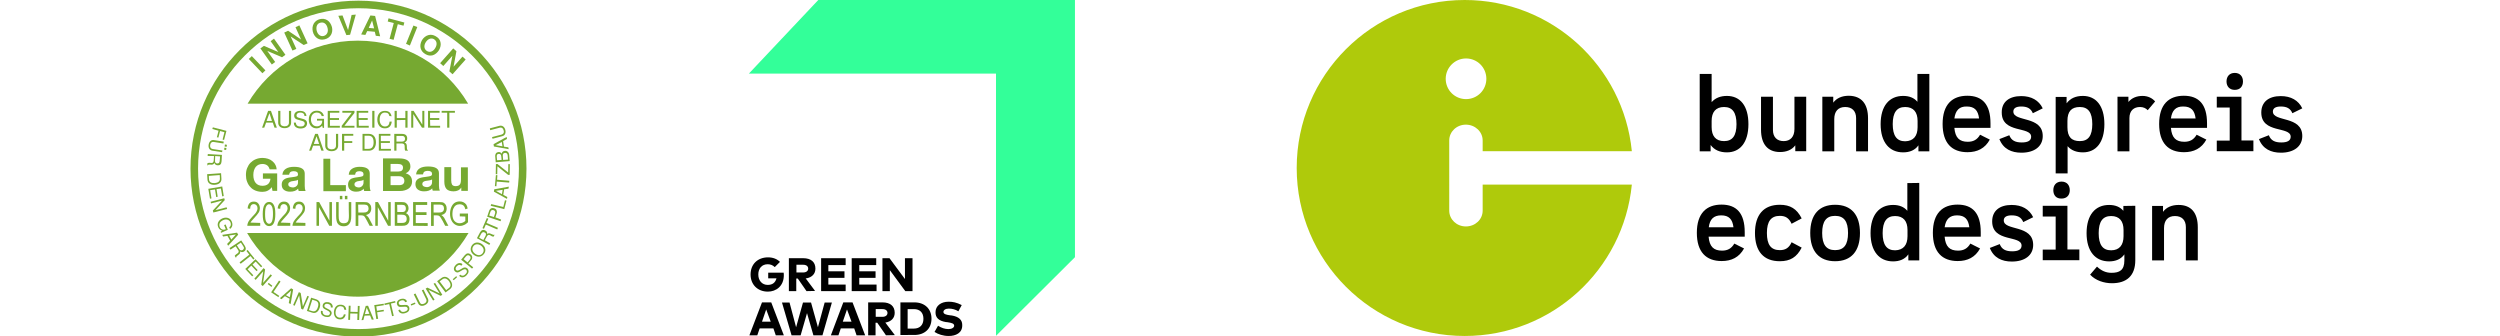 <?xml version="1.0" encoding="utf-8"?>
<!-- Generator: $$$/GeneralStr/196=Adobe Illustrator 27.6.0, SVG Export Plug-In . SVG Version: 6.00 Build 0)  -->
<svg version="1.1" id="Ebene_1" xmlns="http://www.w3.org/2000/svg" xmlns:xlink="http://www.w3.org/1999/xlink" x="0px" y="0px"
	 viewBox="0 0 1488.2 200" style="enable-background:new 0 0 1488.2 200;" xml:space="preserve">
<style type="text/css">
	.st0{fill:#33FF99;}
	.st1{fill:#76A931;}
	.st2{fill:#AFCA0B;}
</style>
<g>
	<g>
		<polygon class="st0" points="487.1,0 445.8,43.8 592.9,43.8 592.9,199.9 639.9,153.1 639.9,0 		"/>
		<path d="M457.1,173.6c-6.1,0-10.3-4.2-10.3-10.2c0-6.1,4.2-10.2,10.4-10.2c3,0,5.4,1,7.1,2.7l-3.1,3.1c-1.1-1.1-2.5-1.7-4.2-1.7
			c-3.4,0-5.6,2.4-5.6,6.1s2.3,6.2,5.6,6.2c2.8,0,4.5-1.3,5.2-3.8v-0.1h-4.9v-3.4h9.2c0,0.4,0.1,1,0.1,1.3
			C466.7,170.4,461.9,173.6,457.1,173.6"/>
		<path d="M474.1,162.2h4c1.8,0,3-0.9,3-2.3c0-1.4-1.1-2.3-3-2.3h-4V162.2z M480.1,173.3l-5.2-7.5H474v7.5h-4.4v-19.6h8.5
			c4.7,0,7.3,2.3,7.3,6.2c0,3.1-2,5.2-5.4,5.8h-0.4l5.6,7.5L480.1,173.3L480.1,173.3z"/>
		<polygon points="488.8,173.3 488.8,153.7 503.4,153.7 503.4,157.8 493.1,157.8 493.1,161.5 502.7,161.5 502.7,165.4 493.1,165.4 
			493.1,169.4 503.4,169.4 503.4,173.3 		"/>
		<polygon points="507,173.3 507,153.7 521.6,153.7 521.6,157.8 511.5,157.8 511.5,161.5 521.2,161.5 521.2,165.4 511.5,165.4 
			511.5,169.4 521.8,169.4 521.8,173.3 		"/>
		<polygon points="538.9,173.3 529.7,160.8 529.7,173.3 525.3,173.3 525.3,153.7 529.5,153.7 538.7,166.1 538.7,153.7 543.2,153.7 
			543.2,173.3 		"/>
		<path d="M453.6,191.5h5.2l-2.7-7.3L453.6,191.5z M461.8,199.6l-1.4-4.1h-8.2l-1.4,4.1h-4.7l7.5-19.6h5.5l7.5,19.6H461.8z"/>
		<polygon points="484.2,199.6 480.4,186.4 476.6,199.6 471.2,199.6 465.5,180.1 470,180.1 473.9,194.8 478,180.1 482.8,180.1 
			486.9,194.8 490.9,180.1 495.2,180.1 489.6,199.6 		"/>
		<path d="M501.7,191.5h5.2l-2.7-7.3L501.7,191.5z M509.9,199.6l-1.4-4.1h-8l-1.4,4.1h-4.5L502,180h5.5l7.5,19.6H509.9z"/>
		<path d="M521.3,188.6h4c1.8,0,3-0.9,3-2.3c0-1.4-1.1-2.3-3-2.3h-4V188.6z M527.4,199.6l-5.2-7.5h-1v7.5h-4.4V180h8.5
			c4.7,0,7.3,2.3,7.3,6.2c0,3.1-2,5.2-5.4,5.8H527l5.7,7.5L527.4,199.6L527.4,199.6z"/>
		<path d="M540.3,195.6h3.7c3.5,0,5.7-2.1,5.7-5.8s-2.1-5.8-5.7-5.8h-3.7V195.6z M536,199.6V180h8.3c6.2,0,10.2,3.9,10.2,9.7
			c0,5.9-4,9.7-10.2,9.7H536V199.6z"/>
		<path d="M564.8,200c-3.4,0-6.3-1-8.5-2.4l2.1-3.7c2,1.3,4.1,2,6.2,2c2,0,3.4-0.9,3.4-2c0-1.3-1.4-1.7-4-2.1l-1-0.1
			c-4.1-0.7-6.2-2.5-6.1-5.9c0-3.7,3.2-6.2,7.8-6.2c2.4,0,4.7,0.4,7.8,2l-2,3.7c-1.8-1.1-3.7-1.6-5.7-1.6s-3.2,0.9-3.2,2
			c0,1.3,1.8,1.7,4,2l1,0.1c4,0.7,6.2,2.5,6.2,5.6C573,198.3,568.8,200,564.8,200"/>
	</g>
</g>
<g>
	<g>
		<path class="st1" d="M213.4,200.4c-55.1,0-100-44.9-100-100s44.9-100,100-100s100,44.9,100,100S268.5,200.4,213.4,200.4z
			 M213.4,4.9c-52.7,0-95.5,42.9-95.5,95.5s42.8,95.5,95.5,95.5s95.5-42.9,95.5-95.5S266.1,4.9,213.4,4.9z"/>
	</g>
	<g>
		<path class="st1" d="M126.4,76.8l0.3-1l8.1,2.1l-1.4,5.4l-0.9-0.2l1.1-4.4L131,78l-1,3.9l-0.9-0.2l1-3.9L126.4,76.8z"/>
		<path class="st1" d="M132.2,90.6l-5.8-0.9c-1.7-0.3-2.5-1.7-2.2-3.6c0.3-1.9,1.6-3,3.2-2.7l5.8,0.9l-0.2,1.1l-5.8-0.9
			c-1.1-0.2-1.9,0.5-2.1,1.8c-0.2,1.3,0.3,2.2,1.5,2.4l5.8,0.9L132.2,90.6z M133.4,89.1l0.2-1.2l1.2,0.2l-0.2,1.2L133.4,89.1z
			 M133.7,87.2l0.2-1.2l1.2,0.2l-0.2,1.2L133.7,87.2z"/>
		<path class="st1" d="M123.6,92.8l0.1-1.1l8.4,0.5l-0.2,3.8c-0.1,1.7-0.9,2.5-2.4,2.4c-1-0.1-1.5-0.5-1.9-1.4
			c-0.5,0.9-0.9,1.1-2.2,1c-1.1-0.1-1.4,0-1.7,0.4h-0.3l0.1-1.3c0.3-0.1,0.9-0.2,1.4-0.2l0.7,0.1c1,0.1,1.5-0.3,1.6-1.3l0.2-2.8
			L123.6,92.8z M128,95.6c-0.1,1.1,0.4,1.7,1.3,1.7c0.5,0,0.9-0.1,1.1-0.4c0.2-0.2,0.4-0.6,0.4-1.2l0.2-2.6l-2.9-0.2L128,95.6z"/>
		<path class="st1" d="M131.6,103.1l0.2,3.2c0.2,2.1-1.3,3.5-3.9,3.7c-2.6,0.2-4.3-1-4.4-3.1l-0.2-3.2L131.6,103.1z M124.4,106.7
			c0.1,1.7,1.3,2.4,3.4,2.3c2.1-0.2,3.2-1.1,3.1-2.8l-0.1-2l-6.5,0.5L124.4,106.7z"/>
		<path class="st1" d="M125.1,113.2l0.8,4.9l-0.9,0.2l-1-5.9l8.3-1.4l0.9,5.7l-0.9,0.2l-0.8-4.7l-2.6,0.4l0.7,4.5l-0.9,0.2l-0.7-4.5
			L125.1,113.2z"/>
		<path class="st1" d="M127,126.5l-0.3-1.2l5.5-5.9l-6.6,1.7l-0.2-1l8.1-2.1l0.3,1.1l-5.5,6l6.6-1.7l0.3,1L127,126.5z"/>
		<path class="st1" d="M131.6,138.6l-0.3-0.6l0.9-0.7c-1.2-0.4-1.9-1.1-2.3-2.1c-0.9-2.1,0.2-4.2,2.5-5.2c1.4-0.6,2.8-0.6,3.9,0
			c0.8,0.4,1.3,1.1,1.7,2c0.7,1.8,0.3,3.3-1.1,4.3l-0.4-1c0.9-0.6,1.2-1.7,0.7-2.9c-0.7-1.6-2.4-2.2-4.3-1.4
			c-0.9,0.4-1.8,1.1-2.1,1.8c-0.3,0.7-0.3,1.5,0,2.3c0.6,1.4,2,2,3.4,1.4l0.2-0.1l-1-2.4l0.9-0.4l1.3,3.2L131.6,138.6z"/>
		<path class="st1" d="M135.4,140.4l-2.6,0.4l-0.5-1l8.8-1.3l0.7,1.2l-6,6.6l-0.6-1.1l1.8-1.9L135.4,140.4z M140.4,139.6l-4,0.6
			l1.3,2.4L140.4,139.6z"/>
		<path class="st1" d="M137.2,148.6l-0.6-0.9l7-4.6l2.1,3.2c0.9,1.4,0.8,2.6-0.4,3.4c-0.8,0.5-1.5,0.5-2.4,0c0.2,1-0.1,1.4-1.2,2.2
			c-0.9,0.6-1.1,0.9-1.1,1.4l-0.2,0.1l-0.7-1.1c0.2-0.3,0.6-0.7,1-1l0.6-0.4c0.9-0.6,1-1.2,0.5-2l-1.5-2.3L137.2,148.6z
			 M142.4,148.2c0.6,0.9,1.3,1.1,2.1,0.6c0.4-0.3,0.6-0.6,0.7-1c0.1-0.4-0.1-0.7-0.4-1.2l-1.4-2.2L141,146L142.4,148.2z"/>
		<path class="st1" d="M143.3,157l-0.7-0.8l5.8-4.6l-1.7-2.2l0.7-0.6l4.1,5.1l-0.7,0.6l-1.7-2.1L143.3,157z"/>
		<path class="st1" d="M147.4,160.3l3.4,3.6l-0.7,0.6l-4.1-4.4l6.1-5.8l4,4.2l-0.7,0.6l-3.2-3.4l-1.9,1.8l3.1,3.3l-0.7,0.6l-3.1-3.3
			L147.4,160.3z"/>
		<path class="st1" d="M156.4,170.3l-0.9-0.8l1.2-8l-4.5,5.1l-0.8-0.7l5.5-6.3l0.9,0.8l-1.2,8l4.5-5.1l0.8,0.7L156.4,170.3z"/>
		<path class="st1" d="M161.6,170.8l-2.2-1.7l0.5-0.7l2.2,1.7L161.6,170.8z"/>
		<path class="st1" d="M162.8,173.8l3.4,2.3l-0.5,0.8l-4.3-2.9l4.7-7l0.9,0.6L162.8,173.8z"/>
		<path class="st1" d="M169.6,176.3l-2,1.8l-1-0.6l6.7-5.9l1.2,0.7L173,181l-1.1-0.6l0.5-2.6L169.6,176.3z M173.3,173l-3.1,2.7
			l2.3,1.3L173.3,173z"/>
		<path class="st1" d="M180.4,184.3l-1.1-0.5l-1.2-8l-2.7,6.2l-0.9-0.4l3.4-7.7l1.1,0.5l1.3,8l2.7-6.3l0.9,0.4L180.4,184.3z"/>
		<path class="st1" d="M185.2,177.2l3.1,1c2,0.7,2.8,2.6,2,5c-0.8,2.5-2.5,3.6-4.5,2.9l-3.1-1L185.2,177.2z M185.8,185.2
			c1.6,0.5,2.8-0.3,3.4-2.3c0.7-2,0.2-3.4-1.4-3.9l-1.9-0.6l-2,6.2L185.8,185.2z"/>
		<path class="st1" d="M196.9,183c0.2-1.1-0.4-1.8-1.7-2.1c-1.1-0.2-1.9,0.1-2.1,1c-0.1,0.6,0.1,1,1.1,1.5l1.9,1
			c1,0.6,1.5,1.4,1.3,2.4c-0.2,0.7-0.7,1.4-1.3,1.7s-1.5,0.3-2.4,0.1c-1.2-0.3-2.1-0.9-2.5-1.8c-0.2-0.5-0.3-1.1-0.1-1.8l1,0.2
			c-0.1,0.5-0.1,0.9,0.2,1.4c0.3,0.6,0.8,0.9,1.7,1.1c0.7,0.1,1.2,0.1,1.6,0c0.4-0.2,0.7-0.6,0.8-1c0.1-0.6-0.2-1.2-1.2-1.7l-1.9-1
			c-1-0.5-1.4-1.3-1.2-2.3c0.3-1.5,1.7-2.1,3.4-1.8c1.4,0.3,2.2,1,2.5,2.1c0.1,0.4,0.1,0.6,0,1.1L196.9,183z"/>
		<path class="st1" d="M204.9,184.3c-0.1-0.6-0.2-1-0.4-1.3c-0.3-0.4-0.9-0.6-1.6-0.7c-1.6-0.2-2.8,1-3.1,3.1
			c-0.3,2.1,0.6,3.5,2.3,3.7c0.9,0.1,1.6-0.2,2.1-0.8c0.2-0.3,0.4-0.7,0.5-1.2l1.1,0.1c-0.5,2.2-1.8,3.1-3.8,2.9
			c-1.1-0.1-1.9-0.6-2.4-1.3c-0.7-0.9-0.9-2.1-0.8-3.5c0.2-1.4,0.7-2.5,1.6-3.2c0.7-0.6,1.7-0.8,2.8-0.7c1.8,0.2,2.8,1.3,2.9,3.1
			L204.9,184.3z"/>
		<path class="st1" d="M208.5,186.6l-0.1,3.8h-1.1l0.3-8.4h1.1l-0.1,3.6l4.3,0.1l0.1-3.6h1.1l-0.3,8.4h-1.1l0.1-3.8L208.5,186.6z"/>
		<path class="st1" d="M217,187.9l-0.7,2.6l-1.1,0.1l2.5-8.5l1.4-0.1l3.4,8.2l-1.2,0.1l-1-2.5L217,187.9z M218.3,183.1l-1.1,3.9
			l2.7-0.2L218.3,183.1z"/>
		<path class="st1" d="M225.1,189.8l-1.1,0.1l-1.2-8.3l5.6-0.8l0.1,0.9l-4.5,0.7l0.4,2.6l4-0.6l0.1,0.9l-4,0.6L225.1,189.8z"/>
		<path class="st1" d="M234.4,188l-1,0.2l-1.7-7.2l-2.7,0.6l-0.2-0.9l6.4-1.5l0.2,0.9l-2.7,0.6L234.4,188z"/>
		<path class="st1" d="M241.2,179.9c-0.4-1.1-1.2-1.4-2.5-1c-1.1,0.4-1.6,1.1-1.3,1.9c0.2,0.6,0.6,0.8,1.7,0.8l2.2-0.1
			c1.2-0.1,2,0.5,2.3,1.5c0.2,0.7,0.1,1.5-0.3,2.1s-1.1,1-2.1,1.3c-1.2,0.4-2.3,0.3-3.1-0.3c-0.5-0.3-0.8-0.8-1-1.5l1-0.3
			c0.2,0.5,0.4,0.8,0.8,1.1c0.5,0.3,1.2,0.4,2.1,0.1c0.7-0.2,1.1-0.5,1.4-0.8c0.3-0.4,0.4-0.9,0.2-1.3c-0.2-0.6-0.8-0.9-1.9-0.8
			l-2.1,0.1c-1.1,0.1-1.9-0.4-2.2-1.4c-0.5-1.4,0.3-2.7,2.1-3.3c1.3-0.4,2.4-0.2,3.2,0.5c0.3,0.3,0.4,0.5,0.6,1L241.2,179.9z"/>
		<path class="st1" d="M247.3,180.9l-2.5,1l-0.3-0.8l2.5-1L247.3,180.9z"/>
		<path class="st1" d="M252.1,172.4l2.6,5.3c0.7,1.5,0.1,3-1.7,3.9c-1.8,0.9-3.4,0.5-4.1-1.1l-2.6-5.3l1-0.5l2.6,5.3
			c0.3,0.6,0.6,0.9,1.1,1s1,0,1.6-0.3c1.2-0.6,1.6-1.6,1.1-2.6l-2.6-5.3L252.1,172.4z"/>
		<path class="st1" d="M263.3,175.5l-1,0.6l-7.2-3.5l3.6,5.8l-0.9,0.5l-4.4-7.1l1-0.6l7.3,3.5l-3.6-5.8l0.9-0.5L263.3,175.5z"/>
		<path class="st1" d="M260.2,167.4l2.6-1.9c1.7-1.3,3.7-0.8,5.2,1.3c1.6,2.1,1.5,4.1-0.2,5.4l-2.6,1.9L260.2,167.4z M267.2,171.5
			c1.3-1,1.3-2.4,0.1-4.1c-1.3-1.7-2.7-2.1-4-1.1l-1.6,1.2l3.9,5.2L267.2,171.5z"/>
		<path class="st1" d="M272.1,165l-2,1.8l-0.6-0.6l2.1-1.8L272.1,165z"/>
		<path class="st1" d="M274.6,158.2c-0.8-0.8-1.7-0.7-2.7,0.3c-0.8,0.8-0.9,1.7-0.3,2.3c0.5,0.4,0.9,0.4,1.9-0.1l1.9-1.1
			c1-0.6,2-0.5,2.8,0.2c0.5,0.5,0.8,1.3,0.7,2c-0.1,0.7-0.5,1.4-1.2,2.1c-0.9,0.9-1.9,1.3-2.8,1.2c-0.6-0.1-1-0.3-1.6-0.9l0.7-0.7
			c0.4,0.4,0.7,0.6,1.2,0.6c0.6,0.1,1.2-0.2,1.9-0.9c0.5-0.5,0.8-0.9,0.8-1.4c0.1-0.4-0.1-0.9-0.4-1.2c-0.5-0.5-1.1-0.4-2.1,0.1
			l-1.9,1.1c-1,0.6-1.8,0.5-2.6-0.2c-1.1-1.1-0.9-2.5,0.4-3.9c1-1,2-1.3,3.1-1c0.4,0.1,0.5,0.2,0.9,0.6L274.6,158.2z"/>
		<path class="st1" d="M281.7,159.1l-0.7,0.8l-6.5-5.3l2.2-2.7c1.1-1.3,2.3-1.4,3.5-0.4c0.6,0.5,0.9,1,0.9,1.7
			c0,0.6-0.1,1.1-0.6,1.6l-1.7,2L281.7,159.1z M279.7,154.5c0.6-0.8,0.6-1.6-0.1-2.2c-0.7-0.6-1.5-0.5-2.2,0.3l-1.4,1.7l2.3,1.9
			L279.7,154.5z"/>
		<path class="st1" d="M286.9,145.3c1.1,0.8,1.9,1.9,2,3.1c0.1,0.9-0.1,1.8-0.7,2.6c-1.4,2-3.7,2.4-5.9,0.9
			c-2.2-1.5-2.7-3.8-1.4-5.8C282.3,144.1,284.7,143.8,286.9,145.3z M282.9,151.1c1.7,1.2,3.5,1,4.5-0.5s0.5-3.2-1.1-4.4
			c-1.8-1.2-3.6-1-4.6,0.5C280.7,148.1,281.2,149.9,282.9,151.1z"/>
		<path class="st1" d="M291.8,144.9l-0.5,0.9l-7.4-4l1.8-3.4c0.8-1.5,1.9-1.9,3.2-1.2c0.9,0.5,1.2,1.1,1.1,2.1
			c0.8-0.6,1.2-0.6,2.5,0c1,0.5,1.3,0.6,1.7,0.4l0.2,0.1l-0.6,1.1c-0.4,0-0.9-0.2-1.3-0.4l-0.6-0.4c-0.9-0.5-1.5-0.3-2,0.5l-1.3,2.4
			L291.8,144.9z M289,140.5c0.5-1,0.4-1.7-0.5-2.1c-0.4-0.2-0.8-0.3-1.2-0.1c-0.3,0.1-0.6,0.4-0.9,0.9l-1.2,2.3l2.5,1.4L289,140.5z"
			/>
		<path class="st1" d="M296.4,135.6l-0.4,1l-6.8-2.9l-1.1,2.5l-0.9-0.4l2.6-6l0.9,0.4l-1.1,2.5L296.4,135.6z"/>
		<path class="st1" d="M298.3,130.7l-0.3,1l-8-2.7l1.1-3.3c0.5-1.6,1.7-2.2,3.1-1.7c0.7,0.2,1.2,0.6,1.4,1.2
			c0.2,0.6,0.3,1.1,0.1,1.7l-0.8,2.5L298.3,130.7z M294.7,127.1c0.3-1,0-1.7-0.9-2s-1.6,0.1-1.9,1.1l-0.7,2.1l2.8,0.9L294.7,127.1z"
			/>
		<path class="st1" d="M299.6,123.2l1-4l0.9,0.2l-1.3,5.1l-8.1-2l0.3-1L299.6,123.2z"/>
		<path class="st1" d="M299.6,116l2.4,1.3l-0.2,1.1l-7.8-4.3l0.2-1.4l8.7-1.6l-0.2,1.2l-2.6,0.4L299.6,116z M295.2,113.6l3.6,2
			l0.4-2.6L295.2,113.6z"/>
		<path class="st1" d="M303.2,107.6l-0.1,1.1l-7.4-0.6l-0.2,2.8l-0.9-0.1l0.6-6.6l0.9,0.1l-0.2,2.7L303.2,107.6z"/>
		<path class="st1" d="M296.1,97.6l6.4,5.1l0.1-5h0.9l-0.1,6.4h-0.9l-6.4-5.1l-0.1,4.7h-0.9l0.1-6L296.1,97.6z"/>
		<path class="st1" d="M295.1,96.6l-0.3-3.4c-0.1-0.8,0.1-1.4,0.4-1.9c0.4-0.5,0.9-0.7,1.5-0.8c0.9-0.1,1.5,0.3,1.9,1
			c0.3-1.1,0.9-1.6,1.9-1.7c0.6-0.1,1.3,0.1,1.7,0.5c0.5,0.4,0.8,1,0.9,1.8l0.3,3.8L295.1,96.6z M298.4,93.2c0-0.6-0.2-0.9-0.4-1.2
			c-0.2-0.3-0.6-0.4-1.1-0.4s-0.8,0.2-1,0.5c-0.2,0.3-0.2,0.6-0.2,1.2l0.2,2.1l2.7-0.2L298.4,93.2z M302.2,92.4
			c-0.1-0.9-0.7-1.5-1.6-1.4c-0.9,0.1-1.4,0.7-1.3,1.6l0.2,2.6l2.9-0.2L302.2,92.4z"/>
		<path class="st1" d="M300,87.3l2.6,0.4l0.2,1.1l-8.8-1.6l-0.2-1.4l7.8-4.3l0.2,1.2l-2.3,1.3L300,87.3z M295.1,86.4l4,0.7l-0.4-2.6
			L295.1,86.4z"/>
		<path class="st1" d="M291.6,76.4l5.7-1.5c1.6-0.4,3,0.5,3.5,2.4c0.5,1.9-0.2,3.4-1.9,3.8l-5.7,1.5l-0.3-1l5.7-1.5
			c0.6-0.2,1-0.5,1.2-0.9c0.2-0.5,0.2-1,0-1.6c-0.3-1.3-1.2-1.9-2.3-1.6l-5.7,1.5L291.6,76.4z"/>
	</g>
	<g>
		<path class="st1" d="M158,41.9l-1.8,1.7l-8.1-8.5l1.8-1.7L158,41.9z"/>
		<path class="st1" d="M159.1,30.3l4.7,6.6l-2,1.5l-6.8-9.6l2.1-1.5l8.6,3.7l-4.6-6.5l2-1.5l6.8,9.6l-2,1.5L159.1,30.3z"/>
		<path class="st1" d="M173,21.7l3.4,7.4l-2.3,1l-4.9-10.7l2.3-1.1l7.7,5.2l-3.3-7.3l2.3-1.1l4.9,10.7l-2.3,1L173,21.7z"/>
		<path class="st1" d="M194.8,12c1.3,0.8,2.3,2.3,2.8,4.1c0.4,1.6,0.2,3.4-0.6,4.7c-0.8,1.3-2,2.2-3.7,2.6s-3.1,0.2-4.4-0.6
			c-1.3-0.8-2.3-2.3-2.7-4c-0.4-1.7-0.2-3.4,0.6-4.8c0.8-1.3,2-2.2,3.6-2.6C192,11,193.5,11.2,194.8,12z M188.5,18.2
			c0.6,2.4,2.3,3.7,4.2,3.2c1.9-0.5,2.9-2.4,2.3-4.7c-0.6-2.5-2.2-3.7-4.2-3.2C188.8,13.9,188,15.8,188.5,18.2z"/>
		<path class="st1" d="M206.2,20.9l-4.8-11.5l2.5-0.2l3.3,8.7l2.1-9l2.5-0.2l-3.4,12L206.2,20.9z"/>
		<path class="st1" d="M218.6,18.5l-1.1,2.3l-2.5-0.3l5.5-11.3l2.8,0.3l3,12.1l-2.6-0.3l-0.6-2.4L218.6,18.5z M221.5,12.2l-2,4.4
			l3.2,0.3L221.5,12.2z"/>
		<path class="st1" d="M234.3,23.7l-2.4-0.6l2.5-9.4l-3.6-0.9l0.5-1.9l9.4,2.5l-0.5,1.9l-3.4-0.9L234.3,23.7z"/>
		<path class="st1" d="M244,27.1l-2.3-1l4.4-10.9l2.3,0.9L244,27.1z"/>
		<path class="st1" d="M262.2,25.1c0.4,1.5,0,3.3-0.9,4.8c-0.9,1.4-2.3,2.6-3.7,3c-1.5,0.4-2.9,0.2-4.4-0.7c-1.5-0.9-2.4-2-2.8-3.5
			c-0.4-1.5-0.1-3.2,0.8-4.8c0.9-1.5,2.3-2.6,3.8-3c1.4-0.4,2.9-0.2,4.4,0.7C261,22.5,261.9,23.6,262.2,25.1z M253.4,25.2
			c-1.3,2.1-0.9,4.2,0.8,5.2s3.7,0.3,4.9-1.8c1.3-2.2,1-4.2-0.8-5.3C256.7,22.4,254.7,23.1,253.4,25.2z"/>
		<path class="st1" d="M269.3,33.2l-5.4,6.1l-1.9-1.7l7.8-8.8l1.9,1.7l-1.7,9.2l5.3-6l1.9,1.7l-7.8,8.8l-1.9-1.7L269.3,33.2z"/>
	</g>
	<g>
		<path class="st1" d="M278.6,61.6C265.4,39.2,241,24.2,213,24.2s-52.4,15-65.6,37.5h131.2V61.6z"/>
		<path class="st1" d="M147.1,138.7c13.2,22.7,37.8,37.9,65.9,37.9s52.7-15.2,65.9-37.9L147.1,138.7L147.1,138.7z"/>
	</g>
	<g>
		<path class="st1" d="M158.4,73l-1.1,3H156l3.6-10h1.7l3.5,10h-1.4l-1-3H158.4z M160.4,67.4l-1.7,4.6h3.2L160.4,67.4z"/>
		<path class="st1" d="M173.3,66v7c0,2-1.5,3.3-3.9,3.3s-3.8-1.3-3.8-3.3v-7h1.3v7c0,0.8,0.2,1.3,0.7,1.7c0.5,0.3,1.1,0.5,1.8,0.5
			c1.6,0,2.6-0.8,2.6-2.2v-7H173.3z"/>
		<path class="st1" d="M181.2,69c0-1.3-0.9-2-2.5-2c-1.3,0-2.2,0.7-2.2,1.7c0,0.8,0.4,1.2,1.7,1.5l2.5,0.7c1.4,0.4,2.1,1.3,2.1,2.5
			c0,0.9-0.4,1.8-1.1,2.3c-0.6,0.5-1.6,0.8-2.8,0.8c-1.5,0-2.7-0.5-3.4-1.4c-0.4-0.6-0.6-1.2-0.6-2.1h1.2c0,0.6,0.2,1.1,0.5,1.5
			c0.5,0.6,1.2,0.8,2.3,0.8c0.8,0,1.4-0.1,1.8-0.4c0.4-0.3,0.7-0.8,0.7-1.4c0-0.8-0.6-1.3-1.8-1.6l-2.5-0.7c-1.3-0.3-2-1.1-2-2.3
			c0-1.8,1.4-2.9,3.6-2.9c1.7,0,2.9,0.6,3.4,1.8c0.2,0.5,0.3,0.7,0.3,1.3C182.4,69,181.2,69,181.2,69z"/>
		<path class="st1" d="M192.9,76.1h-0.8l-0.3-1.3c-1,1.1-2.1,1.6-3.4,1.6c-2.7,0-4.6-2.1-4.6-5.2c0-1.8,0.6-3.3,1.8-4.3
			c0.8-0.7,1.8-1,3-1c2.3,0,3.8,1.2,4.2,3.2h-1.3c-0.3-1.3-1.4-2.1-2.9-2.1c-2.1,0-3.5,1.6-3.5,4.1c0,1.2,0.4,2.4,1.1,3.1
			c0.6,0.7,1.5,1,2.5,1c1.8,0,3.1-1.3,3.1-3.1v-0.3h-3.1v-1.1h4.2V76.1L192.9,76.1z"/>
		<path class="st1" d="M196.4,74.9h5.9V76h-7.2V66h6.9v1.1h-5.6v3.2h5.4v1.1h-5.4L196.4,74.9L196.4,74.9z"/>
		<path class="st1" d="M211,67.2l-6,7.7h6V76h-7.6v-1.1l6-7.8h-5.6V66h7.2L211,67.2L211,67.2z"/>
		<path class="st1" d="M213.6,74.9h5.9V76h-7.2V66h6.9v1.1h-5.7v3.2h5.4v1.1h-5.4L213.6,74.9L213.6,74.9z"/>
		<path class="st1" d="M222.9,76h-1.3V66h1.3V76z"/>
		<path class="st1" d="M231.8,69.1c-0.2-0.8-0.4-1.2-0.7-1.5c-0.4-0.4-1.2-0.6-2-0.6c-1.9,0-3.1,1.6-3.1,4.2c0,2.5,1.3,4.1,3.2,4.1
			c1.1,0,1.9-0.5,2.3-1.3c0.2-0.4,0.3-0.9,0.4-1.6h1.3c-0.3,2.7-1.7,4-4.1,4c-1.3,0-2.3-0.4-3.1-1.2c-0.9-1-1.4-2.4-1.4-4
			c0-1.6,0.5-3.1,1.4-4c0.7-0.8,1.8-1.2,3.2-1.2c2.2,0,3.5,1.1,3.9,3.3C233.1,69.1,231.8,69.1,231.8,69.1z"/>
		<path class="st1" d="M236.2,71.5V76h-1.3V66h1.3v4.3h5.1V66h1.3v10h-1.3v-4.6L236.2,71.5L236.2,71.5z"/>
		<path class="st1" d="M252.6,76h-1.4l-5.2-8.1V76h-1.2V66h1.4l5.2,8.2V66h1.2V76z"/>
		<path class="st1" d="M256.1,74.9h5.9V76h-7.2V66h6.9v1.1H256v3.2h5.5v1.1H256L256.1,74.9L256.1,74.9z"/>
		<path class="st1" d="M267.5,76h-1.3v-8.9h-3.3V66h7.9v1.1h-3.3L267.5,76L267.5,76z"/>
	</g>
	<g>
		<path class="st1" d="M186.4,86.7l-1.1,3H184l3.6-10h1.6l3.5,10h-1.4l-1-3H186.4z M188.4,81.1l-1.6,4.6h3.2L188.4,81.1z"/>
		<path class="st1" d="M201.3,79.7v7c0,2-1.5,3.3-3.9,3.3s-3.8-1.3-3.8-3.3v-7h1.3v7c0,0.8,0.2,1.3,0.7,1.7c0.5,0.3,1.1,0.5,1.8,0.5
			c1.6,0,2.6-0.8,2.6-2.2v-7H201.3z"/>
		<path class="st1" d="M204.9,89.7h-1.3v-10h6.7v1.1h-5.4V84h4.8v1.1h-4.8C204.9,85.2,204.9,89.7,204.9,89.7z"/>
		<path class="st1" d="M215.8,79.7h3.9c2.5,0,4.1,1.9,4.1,5c0,3.1-1.6,5-4.1,5h-3.9V79.7z M219.4,88.6c2,0,3-1.3,3-3.9
			c0-2.6-1-3.9-3-3.9H217v7.8H219.4L219.4,88.6z"/>
		<path class="st1" d="M226.8,88.6h5.9v1.1h-7.2v-10h6.9v1.1h-5.7V84h5.4v1.1h-5.4L226.8,88.6L226.8,88.6z"/>
		<path class="st1" d="M236,89.7h-1.3v-10h4.6c2,0,3.1,0.9,3.1,2.7c0,1.2-0.4,1.8-1.6,2.4c1.1,0.5,1.4,1,1.4,2.6
			c0,1.3,0.1,1.7,0.6,2v0.3h-1.6c-0.2-0.4-0.3-1-0.3-1.6v-0.9c0-1.2-0.5-1.8-1.7-1.8H236V89.7L236,89.7z M239.1,84.3
			c1.4,0,2-0.5,2-1.7c0-0.6-0.2-1-0.5-1.3c-0.3-0.3-0.7-0.4-1.4-0.4H236v3.4H239.1L239.1,84.3z"/>
	</g>
	<g>
		<path class="st1" d="M154.9,132.7v1.7h-7.7c0-0.7,0.2-1.4,0.6-2.3c0.4-0.8,1.2-1.8,2.3-3c1.3-1.3,2.2-2.3,2.6-3.1
			c0.4-0.7,0.6-1.4,0.6-2c0-0.7-0.2-1.3-0.6-1.8c-0.4-0.4-0.9-0.7-1.6-0.7s-1.2,0.2-1.6,0.7c-0.4,0.5-0.6,1.2-0.6,2.1l-1.5-0.2
			c0.1-1.3,0.5-2.4,1.1-3.1c0.7-0.7,1.5-1,2.6-1c1.2,0,2.1,0.4,2.7,1.2s0.9,1.7,0.9,2.7c0,0.9-0.2,1.8-0.7,2.6s-1.4,1.9-2.7,3.3
			c-0.8,0.9-1.4,1.5-1.6,1.8s-0.4,0.6-0.6,0.9L154.9,132.7L154.9,132.7z"/>
		<path class="st1" d="M156.4,127.4c0-2.4,0.3-4.2,1-5.4s1.6-1.8,2.8-1.8c1.1,0,2,0.5,2.6,1.5c0.8,1.2,1.1,3.1,1.1,5.7
			c0,2.4-0.3,4.1-0.9,5.4c-0.6,1.3-1.6,1.8-2.8,1.8c-1.1,0-2-0.5-2.7-1.6C156.7,131.9,156.4,130.1,156.4,127.4z M157.8,127.4
			c0,2.3,0.2,3.8,0.7,4.6c0.5,0.8,1,1.2,1.7,1.2c0.6,0,1.2-0.4,1.6-1.2c0.4-0.8,0.7-2.3,0.7-4.6c0-2.3-0.2-3.8-0.7-4.6
			c-0.4-0.8-1-1.2-1.7-1.2c-0.6,0-1.2,0.4-1.6,1.2C158,123.6,157.8,125.1,157.8,127.4z"/>
		<path class="st1" d="M172.8,132.7v1.7h-7.7c0-0.7,0.2-1.4,0.6-2.3c0.4-0.8,1.2-1.8,2.3-3c1.3-1.3,2.2-2.3,2.6-3.1
			c0.4-0.7,0.6-1.4,0.6-2c0-0.7-0.2-1.3-0.6-1.8c-0.4-0.4-0.9-0.7-1.6-0.7c-0.7,0-1.2,0.2-1.6,0.7c-0.4,0.5-0.6,1.2-0.6,2.1
			l-1.5-0.2c0.1-1.3,0.5-2.4,1.2-3.1c0.7-0.7,1.5-1,2.6-1c1.2,0,2.1,0.4,2.7,1.2c0.6,0.8,0.9,1.7,0.9,2.7c0,0.9-0.2,1.8-0.7,2.6
			c-0.5,0.8-1.4,1.9-2.7,3.3c-0.8,0.9-1.4,1.5-1.6,1.8s-0.4,0.6-0.6,0.9L172.8,132.7L172.8,132.7z"/>
		<path class="st1" d="M181.8,132.7v1.7h-7.7c0-0.7,0.2-1.4,0.6-2.3c0.4-0.8,1.2-1.8,2.3-3c1.3-1.3,2.2-2.3,2.6-3.1
			c0.4-0.7,0.6-1.4,0.6-2c0-0.7-0.2-1.3-0.6-1.8c-0.4-0.4-0.9-0.7-1.6-0.7s-1.2,0.2-1.6,0.7c-0.4,0.5-0.6,1.2-0.6,2.1l-1.5-0.2
			c0.1-1.3,0.5-2.4,1.1-3.1c0.7-0.7,1.5-1,2.6-1c1.2,0,2.1,0.4,2.7,1.2c0.6,0.8,0.9,1.7,0.9,2.7c0,0.9-0.2,1.8-0.7,2.6
			s-1.4,1.9-2.7,3.3c-0.9,0.9-1.4,1.5-1.6,1.8s-0.5,0.6-0.6,0.9L181.8,132.7L181.8,132.7z"/>
		<path class="st1" d="M188.4,134.4v-14.1h1.6l6.1,11.1v-11.1h1.5v14.1H196l-6.1-11.1v11.1H188.4z"/>
		<path class="st1" d="M207.6,120.3h1.5v8.1c0,1.4-0.1,2.5-0.4,3.4c-0.3,0.9-0.8,1.6-1.4,2.1s-1.6,0.8-2.7,0.8
			c-1.5,0-2.7-0.5-3.4-1.4c-0.8-0.9-1.1-2.5-1.1-4.8v-8.2h1.5v8.1c0,1.3,0.1,2.2,0.3,2.8c0.2,0.6,0.5,1,1,1.3c0.4,0.3,1,0.4,1.7,0.4
			c1.1,0,1.9-0.3,2.4-0.9c0.5-0.6,0.7-1.8,0.7-3.6C207.6,128.4,207.6,120.3,207.6,120.3z M202.3,118.6v-2h1.5v2H202.3z M205.3,118.6
			v-2h1.5v2H205.3z"/>
		<path class="st1" d="M211.7,134.4v-14.1h5.1c1.1,0,1.9,0.1,2.4,0.4c0.5,0.3,0.9,0.7,1.3,1.3c0.4,0.6,0.5,1.3,0.5,2.1
			c0,1.1-0.3,1.9-0.8,2.6c-0.6,0.7-1.4,1.1-2.4,1.3c0.4,0.3,0.8,0.5,1,0.8c0.5,0.5,0.9,1.1,1.2,1.8l2,3.8h-2l-1.5-2.9
			c-0.6-1.1-1.1-1.9-1.3-2.3c-0.3-0.4-0.6-0.7-0.9-0.8s-0.7-0.2-1.2-0.2h-1.8v6.3h-1.6V134.4z M213.3,126.5h3.3
			c0.7,0,1.3-0.1,1.6-0.3c0.4-0.2,0.7-0.4,0.9-0.8c0.2-0.4,0.3-0.8,0.3-1.3c0-0.7-0.2-1.3-0.6-1.7c-0.4-0.4-1-0.6-1.9-0.6h-3.7
			L213.3,126.5L213.3,126.5z"/>
		<path class="st1" d="M223.4,134.4v-14.1h1.6l6.1,11.1v-11.1h1.5v14.1H231l-6.1-11.1v11.1H223.4z"/>
		<path class="st1" d="M235,134.4v-14.1h4.3c0.9,0,1.6,0.1,2.1,0.4c0.5,0.3,0.9,0.7,1.3,1.3c0.3,0.6,0.5,1.2,0.5,1.9
			c0,0.7-0.1,1.2-0.4,1.8c-0.3,0.6-0.7,0.9-1.2,1.2c0.7,0.2,1.2,0.7,1.6,1.3c0.4,0.6,0.6,1.3,0.6,2.2c0,0.9-0.2,1.6-0.5,2.2
			c-0.3,0.6-0.8,1.1-1.4,1.4c-0.6,0.3-1.4,0.4-2.4,0.4L235,134.4L235,134.4z M236.5,126.2h2.5c0.7,0,1.1,0,1.4-0.1
			c0.4-0.1,0.7-0.4,0.9-0.7c0.2-0.3,0.3-0.8,0.3-1.3c0-0.5-0.1-0.9-0.3-1.3s-0.5-0.6-0.8-0.7c-0.3-0.1-0.9-0.2-1.8-0.2h-2.3
			C236.5,121.9,236.5,126.2,236.5,126.2z M236.5,132.7h2.9c0.6,0,1.1-0.1,1.4-0.2c0.4-0.2,0.8-0.4,1-0.8c0.2-0.4,0.3-0.9,0.3-1.4
			c0-0.5-0.1-1-0.3-1.4s-0.5-0.6-0.9-0.8c-0.4-0.2-0.9-0.3-1.7-0.3h-2.7C236.5,127.9,236.5,132.7,236.5,132.7z"/>
		<path class="st1" d="M245.9,134.4v-14.1h8.4v1.7h-6.8v4.3h6.4v1.7h-6.4v4.8h7.1v1.7L245.9,134.4L245.9,134.4z"/>
		<path class="st1" d="M256.6,134.4v-14.1h5.1c1.1,0,1.9,0.1,2.4,0.4c0.5,0.3,0.9,0.7,1.3,1.3c0.3,0.6,0.5,1.3,0.5,2.1
			c0,1.1-0.3,1.9-0.8,2.6c-0.6,0.7-1.4,1.1-2.4,1.3c0.4,0.3,0.8,0.5,1,0.8c0.5,0.5,0.9,1.1,1.2,1.8l2,3.8H265l-1.5-2.9
			c-0.6-1.1-1.1-1.9-1.4-2.3c-0.3-0.4-0.6-0.7-0.9-0.8c-0.3-0.1-0.7-0.2-1.2-0.2h-1.8v6.3h-1.6V134.4z M258.2,126.5h3.3
			c0.7,0,1.3-0.1,1.6-0.3c0.4-0.2,0.7-0.4,0.9-0.8c0.2-0.4,0.3-0.8,0.3-1.3c0-0.7-0.2-1.3-0.6-1.7c-0.4-0.4-1-0.6-1.9-0.6h-3.7v4.7
			H258.2z"/>
		<path class="st1" d="M273.7,128.8v-1.7h4.9v5.2c-0.8,0.7-1.5,1.3-2.3,1.6c-0.8,0.4-1.6,0.6-2.5,0.6c-1.1,0-2.1-0.3-3-0.9
			c-0.9-0.6-1.6-1.4-2.1-2.5s-0.8-2.4-0.8-3.9s0.3-2.9,0.8-4s1.2-2,2-2.5c0.8-0.5,1.8-0.8,3-0.8c0.9,0,1.6,0.2,2.2,0.5
			c0.6,0.3,1.2,0.8,1.6,1.3c0.4,0.6,0.7,1.4,0.9,2.4l-1.4,0.5c-0.2-0.8-0.4-1.4-0.7-1.8c-0.3-0.4-0.6-0.7-1.1-0.9
			c-0.5-0.2-1-0.3-1.6-0.3c-0.8,0-1.6,0.2-2.2,0.6c-0.6,0.4-1.1,1-1.5,1.9s-0.6,1.9-0.6,3.2c0,1.9,0.4,3.3,1.2,4.2
			c0.8,0.9,1.8,1.4,3.1,1.4c0.6,0,1.2-0.1,1.9-0.4c0.7-0.3,1.1-0.6,1.5-1v-2.6L273.7,128.8L273.7,128.8z"/>
	</g>
	<g>
		<path class="st1" d="M156.3,114.2c-1.5,0-2.8-0.2-4.1-0.7c-1.3-0.5-2.3-1.2-3.1-2.1c-0.9-0.9-1.5-1.9-2-3.2
			c-0.5-1.2-0.7-2.6-0.7-4c0-1.5,0.2-2.9,0.7-4.1s1.1-2.3,2-3.2c0.9-0.9,1.9-1.6,3.1-2.1s2.6-0.8,4.1-0.8c1.1,0,2.2,0.2,3.2,0.5
			c1,0.3,1.9,0.8,2.6,1.4c0.7,0.6,1.4,1.3,1.8,2.2c0.5,0.8,0.7,1.8,0.8,2.7h-4.2c-0.3-1.1-0.8-1.9-1.5-2.4s-1.7-0.8-2.7-0.8
			c-1.8,0-3.1,0.6-4.1,1.8c-0.9,1.2-1.4,2.8-1.4,4.8c0,2,0.5,3.6,1.4,4.7c0.9,1.1,2.3,1.7,4,1.7c2.9,0,4.5-1.4,4.8-4.2h-4.5v-3.2
			h8.5v10.4h-2.8l-0.4-2.2C160.4,113.3,158.5,114.2,156.3,114.2z"/>
		<path class="st1" d="M172.6,114.1c-1.5,0-2.7-0.4-3.6-1.1c-0.9-0.7-1.3-1.8-1.3-3.1c0-0.7,0.1-1.2,0.3-1.7c0.2-0.5,0.5-0.9,1-1.3
			s1.1-0.7,1.8-0.9c0.8-0.2,1.7-0.4,2.9-0.5c0.8-0.1,1.5-0.2,2-0.3s0.9-0.2,1.1-0.3c0.4-0.2,0.6-0.6,0.6-1.1c0-0.6-0.2-1.1-0.6-1.4
			c-0.4-0.3-1.1-0.5-2-0.5c-0.9,0-1.5,0.2-1.9,0.5c-0.4,0.3-0.7,0.9-0.8,1.6h-4c0.1-1.5,0.8-2.7,2-3.5c1.2-0.8,2.9-1.2,4.9-1.2
			c4.2,0,6.4,1.3,6.4,4v7.4c0,1.3,0.2,2.3,0.5,3h-4.1c-0.1-0.2-0.1-0.4-0.2-0.7c-0.1-0.2-0.1-0.4-0.1-0.7
			C176.3,113.6,174.7,114.1,172.6,114.1z M171.6,109.8c0,0.4,0.1,0.7,0.4,1s0.6,0.5,1.1,0.6c0.4,0.1,0.9,0.2,1.4,0.2
			s0.9-0.2,1.4-0.4c0.4-0.2,0.8-0.6,1.1-1c0.3-0.4,0.4-1,0.4-1.7V107c-0.3,0.3-1.2,0.6-2.4,0.7c-1.1,0.1-2,0.3-2.5,0.7
			C171.9,108.6,171.6,109.1,171.6,109.8z"/>
		<path class="st1" d="M196.6,94.5v15.7h9.3v3.6h-13.4V94.5H196.6z"/>
		<path class="st1" d="M211.9,114.1c-1.4,0-2.6-0.4-3.4-1.1c-0.9-0.7-1.3-1.8-1.3-3.1c0-0.7,0.1-1.2,0.3-1.7s0.5-0.9,0.9-1.3
			s1-0.7,1.8-0.9c0.7-0.2,1.6-0.4,2.7-0.5c0.8-0.1,1.4-0.2,1.9-0.3s0.8-0.2,1-0.3c0.4-0.2,0.6-0.6,0.6-1.1c0-0.6-0.2-1.1-0.6-1.4
			c-0.4-0.3-1-0.5-1.9-0.5c-0.8,0-1.4,0.2-1.8,0.5c-0.4,0.3-0.6,0.9-0.7,1.6h-3.8c0.1-1.5,0.7-2.7,1.9-3.5c1.2-0.8,2.7-1.2,4.6-1.2
			c4,0,6,1.3,6,4v7.4c0,1.3,0.2,2.3,0.5,3h-3.8c-0.1-0.2-0.1-0.4-0.2-0.7c-0.1-0.2-0.1-0.4-0.1-0.7
			C215.5,113.6,213.9,114.1,211.9,114.1z M211,109.8c0,0.4,0.1,0.7,0.4,1c0.3,0.3,0.6,0.5,1,0.6s0.8,0.2,1.3,0.2
			c0.5,0,0.9-0.2,1.3-0.4c0.4-0.2,0.7-0.6,1-1c0.3-0.4,0.4-1,0.4-1.7V107c-0.3,0.3-1.1,0.6-2.3,0.7c-1.1,0.1-1.8,0.3-2.3,0.7
			C211.3,108.6,211,109.1,211,109.8z"/>
		<path class="st1" d="M237.7,94.3c4.4,0,6.6,1.6,6.6,4.8c0,1.8-0.9,3.2-2.8,4.1c1.3,0.3,2.2,0.9,2.9,1.8c0.6,0.8,0.9,1.9,0.9,3.1
			c0,0.9-0.2,1.6-0.5,2.3c-0.4,0.7-0.8,1.3-1.5,1.8c-0.6,0.5-1.4,0.8-2.3,1.1c-0.9,0.3-1.9,0.4-3,0.4h-10V94.3H237.7z M239.9,99.8
			c0-1.5-1-2.2-3.1-2.2h-4.3v4.5h4.6C239,102.1,239.9,101.3,239.9,99.8z M240.7,107.7c0-1.8-1.1-2.8-3.2-2.8h-5v5.3h4.9
			C239.6,110.3,240.7,109.4,240.7,107.7z"/>
		<path class="st1" d="M252.4,113.9c-1.6,0-2.8-0.4-3.7-1.1c-0.9-0.7-1.4-1.8-1.4-3.1c0-0.7,0.1-1.2,0.3-1.7c0.2-0.5,0.5-0.9,1-1.3
			c0.5-0.4,1.1-0.7,1.9-0.9c0.8-0.2,1.8-0.4,2.9-0.5c0.8-0.1,1.5-0.2,2-0.3c0.5-0.1,0.9-0.2,1.1-0.3c0.4-0.2,0.7-0.6,0.7-1.1
			c0-0.6-0.2-1.1-0.6-1.4c-0.4-0.3-1.1-0.5-2-0.5c-0.9,0-1.5,0.2-2,0.5c-0.4,0.3-0.7,0.9-0.8,1.6h-4.1c0.1-1.5,0.8-2.7,2-3.5
			c1.2-0.8,2.9-1.2,5.1-1.2c4.4,0,6.5,1.3,6.5,4v7.4c0,1.3,0.2,2.3,0.5,3h-4.2c-0.1-0.2-0.1-0.4-0.2-0.7c-0.1-0.2-0.1-0.4-0.1-0.7
			C256.2,113.4,254.5,113.9,252.4,113.9z M251.4,109.6c0,0.4,0.1,0.7,0.4,1c0.3,0.3,0.6,0.5,1.1,0.6c0.4,0.1,0.9,0.2,1.4,0.2
			s1-0.2,1.4-0.4c0.4-0.2,0.8-0.6,1.1-1c0.3-0.4,0.4-1,0.4-1.7v-1.5c-0.4,0.3-1.2,0.6-2.5,0.7c-1.2,0.1-2,0.3-2.6,0.7
			C251.7,108.4,251.4,108.9,251.4,109.6z"/>
		<path class="st1" d="M270,113.9c-1.9,0-3.4-0.5-4.2-1.4c-0.8-0.9-1.3-2.3-1.3-4.3v-8.7h4.1v7.9c0,1.1,0.2,1.9,0.5,2.5
			c0.4,0.6,1.1,0.9,2.1,0.9c1.2,0,2-0.3,2.5-0.9c0.5-0.6,0.7-1.6,0.7-3v-7.3h4.1v14h-3.9v-1.9h-0.1C273.6,113.2,272,113.9,270,113.9
			z"/>
	</g>
</g>
<g>
	<g>
		<path d="M1222.3,113.2c0-2.9,1.7-5.1,4.9-5.1c3.2,0,4.9,2.2,4.9,5.1c0,2.9-1.7,5-4.9,5C1223.9,118.3,1222.3,116.1,1222.3,113.2z"
			/>
		<path d="M1040.8,73.9c0,10.8-4.9,16.8-12.8,16.8c-4.2,0-7.5-1.4-9.7-4.4v3.8h-6.5V44h7.1v16.8c2.2-2.5,5.3-3.7,9.1-3.7
			C1035.9,57.1,1040.8,63,1040.8,73.9z M1033.7,73.9c0-6.9-2.4-10.2-7.4-10.2c-5,0-7.4,3.1-7.4,8.3v3.7c0,5.2,2.4,8.3,7.4,8.3
			C1031.3,84,1033.7,80.8,1033.7,73.9z"/>
		<path d="M1075.2,57.6v32.4h-6.5v-3.5c-2,2.7-5.2,4-9.1,4c-7.3,0-11.3-4.7-11.3-13.3V57.6h7.1v19.8c0,4.2,2.4,6.6,6.4,6.6
			c4,0,6.4-2.6,6.4-7.2V57.6H1075.2z"/>
		<path d="M1112,70.4v19.7h-7.1V70.3c0-4.2-2.4-6.6-6.5-6.6c-4.2,0-6.5,2.6-6.5,7.2v19.2h-7.1V57.6h6.5v3.5c2-2.7,5.2-4.1,9.3-4.1
			C1108,57.1,1112,61.7,1112,70.4z"/>
		<path d="M1148.5,44v46.1h-6.5v-3.6c-2,2.9-5.2,4.2-9.1,4.2c-8.2,0-13.4-6-13.4-16.8c0-10.9,5.2-16.8,13.4-16.8
			c3.6,0,6.5,1.1,8.5,3.5V44L1148.5,44L1148.5,44z M1141.5,75.7V72c0-5.2-2.4-8.3-7.4-8.3s-7.4,3.3-7.4,10.2s2.4,10.2,7.4,10.2
			C1139.1,84,1141.5,80.9,1141.5,75.7z"/>
		<path d="M1171.4,84.4c3.2,0,5.6-1.2,7.3-4.2l5.8,2.9c-2.9,5.3-7.5,7.5-13.3,7.5c-9.3,0-14.8-5.4-14.8-16.8
			c0-11.7,5.8-16.8,14.7-16.8c8.9,0,13.8,5.1,13.8,16.4v2.7h-21.5C1163.9,82,1166.4,84.4,1171.4,84.4z M1163.4,70.5h14.7
			c-0.6-4.8-2.7-7.1-7.3-7.1C1166.4,63.3,1164.1,65.6,1163.4,70.5z"/>
		<path d="M1203.2,57.2c6,0,10.5,2.5,12.8,7.3l-5.9,2.9c-1.2-2.9-3.4-4-6.9-4c-3.2,0-4.7,1.1-4.7,3c0,6.4,17.5,2.3,17.5,14.6
			c0,6.2-5,9.9-12.7,9.9c-5.9,0-10.8-2.2-13.1-8.1l5.9-2.3c1.2,3.2,3.7,4.3,7.4,4.3c3.5,0,5.6-1,5.6-3.4c0-6.4-17.5-1.7-17.5-14.4
			C1191.5,60.7,1196,57.2,1203.2,57.2z"/>
		<path d="M1252.7,73.9c0,10.8-4.9,16.8-12.8,16.8c-3.8,0-7-1.2-9.1-3.7v16.2h-7.1V57.7h6.5v3.8c2.2-3,5.5-4.4,9.7-4.4
			C1247.7,57.1,1252.7,63,1252.7,73.9z M1245.5,73.9c0-6.9-2.4-10.2-7.4-10.2c-5,0-7.4,2.6-7.4,8.3v3.7c0,5.8,2.4,8.3,7.4,8.3
			C1243.1,84,1245.5,80.8,1245.5,73.9z"/>
		<path d="M1282.9,60.4l-4.4,5.2c-1.1-1.2-2.7-1.9-4.6-1.9c-3.5,0-6.3,2-6.3,6.6v19.8h-7.1V57.6h6.5v3.1c2-2.4,4.9-3.6,8.4-3.6
			C1278.7,57.1,1281.3,58.5,1282.9,60.4z"/>
		<path d="M1300.3,84.4c3.2,0,5.6-1.2,7.3-4.2l5.8,2.9c-2.9,5.3-7.5,7.5-13.3,7.5c-9.3,0-14.8-5.4-14.8-16.8
			c0-11.7,5.8-16.8,14.7-16.8c8.9,0,13.8,5.1,13.8,16.4v2.7h-21.5C1292.8,82,1295.3,84.4,1300.3,84.4z M1292.3,70.5h14.7
			c-0.6-4.8-2.7-7.1-7.3-7.1C1295.3,63.3,1293,65.6,1292.3,70.5z"/>
		<path d="M1319.6,83.7h7.7V64h-7.7v-6.4h14.7v26h7.1v6.4h-21.8L1319.6,83.7L1319.6,83.7z M1325.4,48.5c0-2.9,1.7-5.1,4.9-5.1
			s4.9,2.2,4.9,5.1c0,2.9-1.7,5-4.9,5C1327.1,53.5,1325.4,51.3,1325.4,48.5z"/>
		<path d="M1357.7,57.2c6,0,10.5,2.5,12.8,7.3l-5.9,2.9c-1.2-2.9-3.4-4-6.9-4c-3.2,0-4.7,1.1-4.7,3c0,6.4,17.5,2.3,17.5,14.6
			c0,6.2-5.1,9.9-12.7,9.9c-5.9,0-10.8-2.2-13.1-8.1l5.9-2.3c1.2,3.2,3.7,4.3,7.4,4.3c3.5,0,5.6-1,5.6-3.4c0-6.4-17.5-1.7-17.5-14.4
			C1346.1,60.7,1350.5,57.2,1357.7,57.2z"/>
		<path d="M1025.1,149.2c3.2,0,5.6-1.2,7.3-4.2l5.8,2.9c-2.9,5.3-7.5,7.5-13.3,7.5c-9.3,0-14.8-5.4-14.8-16.8
			c0-11.7,5.8-16.8,14.7-16.8c8.9,0,13.8,5.1,13.8,16.4v2.7h-21.5C1017.6,146.8,1020.1,149.2,1025.1,149.2z M1017.2,135.3h14.7
			c-0.6-4.8-2.7-7.1-7.3-7.1C1020.1,128.2,1017.8,130.5,1017.2,135.3z"/>
		<path d="M1044.7,138.7c0-10.9,5.2-16.8,14.8-16.8c6.2,0,10.1,2.4,13,8.1l-6,3.2c-1.6-3.4-3.6-4.7-7-4.7c-5.2,0-7.7,3.2-7.7,10.2
			s2.4,10.2,7.7,10.2c3.4,0,5.5-1.4,7-4.7l6,3.2c-2.9,5.7-6.8,8.1-13,8.1C1049.9,155.5,1044.7,149.7,1044.7,138.7z"/>
		<path d="M1077.6,138.7c0-10.9,5.2-16.8,14.8-16.8s14.8,5.9,14.8,16.8c0,10.8-5.2,16.8-14.8,16.8
			C1082.9,155.5,1077.6,149.6,1077.6,138.7z M1100.1,138.7c0-6.9-2.4-10.2-7.7-10.2s-7.7,3.3-7.7,10.2c0,6.9,2.4,10.2,7.7,10.2
			S1100.1,145.6,1100.1,138.7z"/>
		<path d="M1142.5,108.9v46.1h-6.5v-3.6c-2,2.9-5.2,4.2-9.1,4.2c-8.2,0-13.4-6-13.4-16.8c0-10.9,5.2-16.8,13.4-16.8
			c3.6,0,6.5,1.1,8.5,3.5v-16.5L1142.5,108.9L1142.5,108.9z M1135.5,140.6v-3.7c0-5.2-2.4-8.3-7.4-8.3s-7.4,3.3-7.4,10.2
			s2.4,10.2,7.4,10.2C1133.1,148.9,1135.5,145.8,1135.5,140.6z"/>
		<path d="M1165.6,149.2c3.2,0,5.6-1.2,7.3-4.2l5.8,2.9c-2.9,5.3-7.5,7.5-13.3,7.5c-9.3,0-14.8-5.4-14.8-16.8
			c0-11.7,5.8-16.8,14.7-16.8c8.9,0,13.8,5.1,13.8,16.4v2.7h-21.5C1158.1,146.8,1160.6,149.2,1165.6,149.2z M1157.6,135.3h14.7
			c-0.6-4.8-2.7-7.1-7.3-7.1C1160.6,128.2,1158.3,130.5,1157.6,135.3z"/>
		<path d="M1197.5,122c6,0,10.5,2.5,12.8,7.3l-5.9,2.9c-1.2-2.9-3.4-4-6.9-4c-3.2,0-4.7,1.1-4.7,3c0,6.4,17.5,2.3,17.5,14.6
			c0,6.2-5,9.9-12.7,9.9c-5.9,0-10.8-2.2-13.1-8.1l5.9-2.3c1.2,3.2,3.7,4.3,7.4,4.3c3.5,0,5.6-1,5.6-3.4c0-6.4-17.5-1.7-17.5-14.4
			C1185.9,125.5,1190.3,122,1197.5,122z"/>
		<path d="M1216,148.6h7.7v-19.7h-7.7v-6.4h14.7v26h7.1v6.4H1216L1216,148.6L1216,148.6z"/>
		<path d="M1271.1,122.5v32.4c0,9.3-5.2,13.7-13.9,13.7c-4.7,0-9.7-1.6-13-5.1l4.1-4.8c2.6,2.5,5.4,3.7,8.6,3.7
			c4.9,0,7.7-1.6,7.7-7.4v-3.6c-2,2.9-5.2,4.2-9.1,4.2c-8.2,0-13.4-6-13.4-16.8c0-10.9,5.2-16.8,13.4-16.8c3.6,0,6.5,1.1,8.5,3.5
			v-2.9L1271.1,122.5L1271.1,122.5z M1264.1,140.6v-3.7c0-5.2-2.4-8.3-7.4-8.3c-5,0-7.4,3.3-7.4,10.2s2.4,10.2,7.4,10.2
			C1261.7,149,1264.1,145.8,1264.1,140.6z"/>
		<path d="M1308.3,135.3v19.7h-7.1v-19.8c0-4.2-2.4-6.6-6.5-6.6c-4.2,0-6.5,2.6-6.5,7.2v19.2h-7.1v-32.4h6.5v3.5
			c2-2.7,5.2-4.1,9.3-4.1C1304.3,122,1308.3,126.6,1308.3,135.3z"/>
	</g>
	<path class="st2" d="M882.6,125.4c0,5.2-4.4,9.4-10,9.4c-5.5,0-9.9-4.2-9.9-9.4V83.6c0-5.2,4.4-9.4,9.9-9.4c5.5,0,10,4.2,10,9.4V90
		h88.8c-5-50.5-47.7-90-99.5-90c-55.2,0-100,44.8-100,100c0,55.2,44.8,100,100,100c51.9,0,94.5-39.5,99.5-90.1h-88.8V125.4z
		 M872.7,34.8c6.7,0,12.1,5.4,12.1,12.1c0,6.7-5.4,12.1-12.1,12.1c-6.7,0-12.1-5.4-12.1-12.1C860.6,40.3,866,34.8,872.7,34.8z"/>
</g>
</svg>
